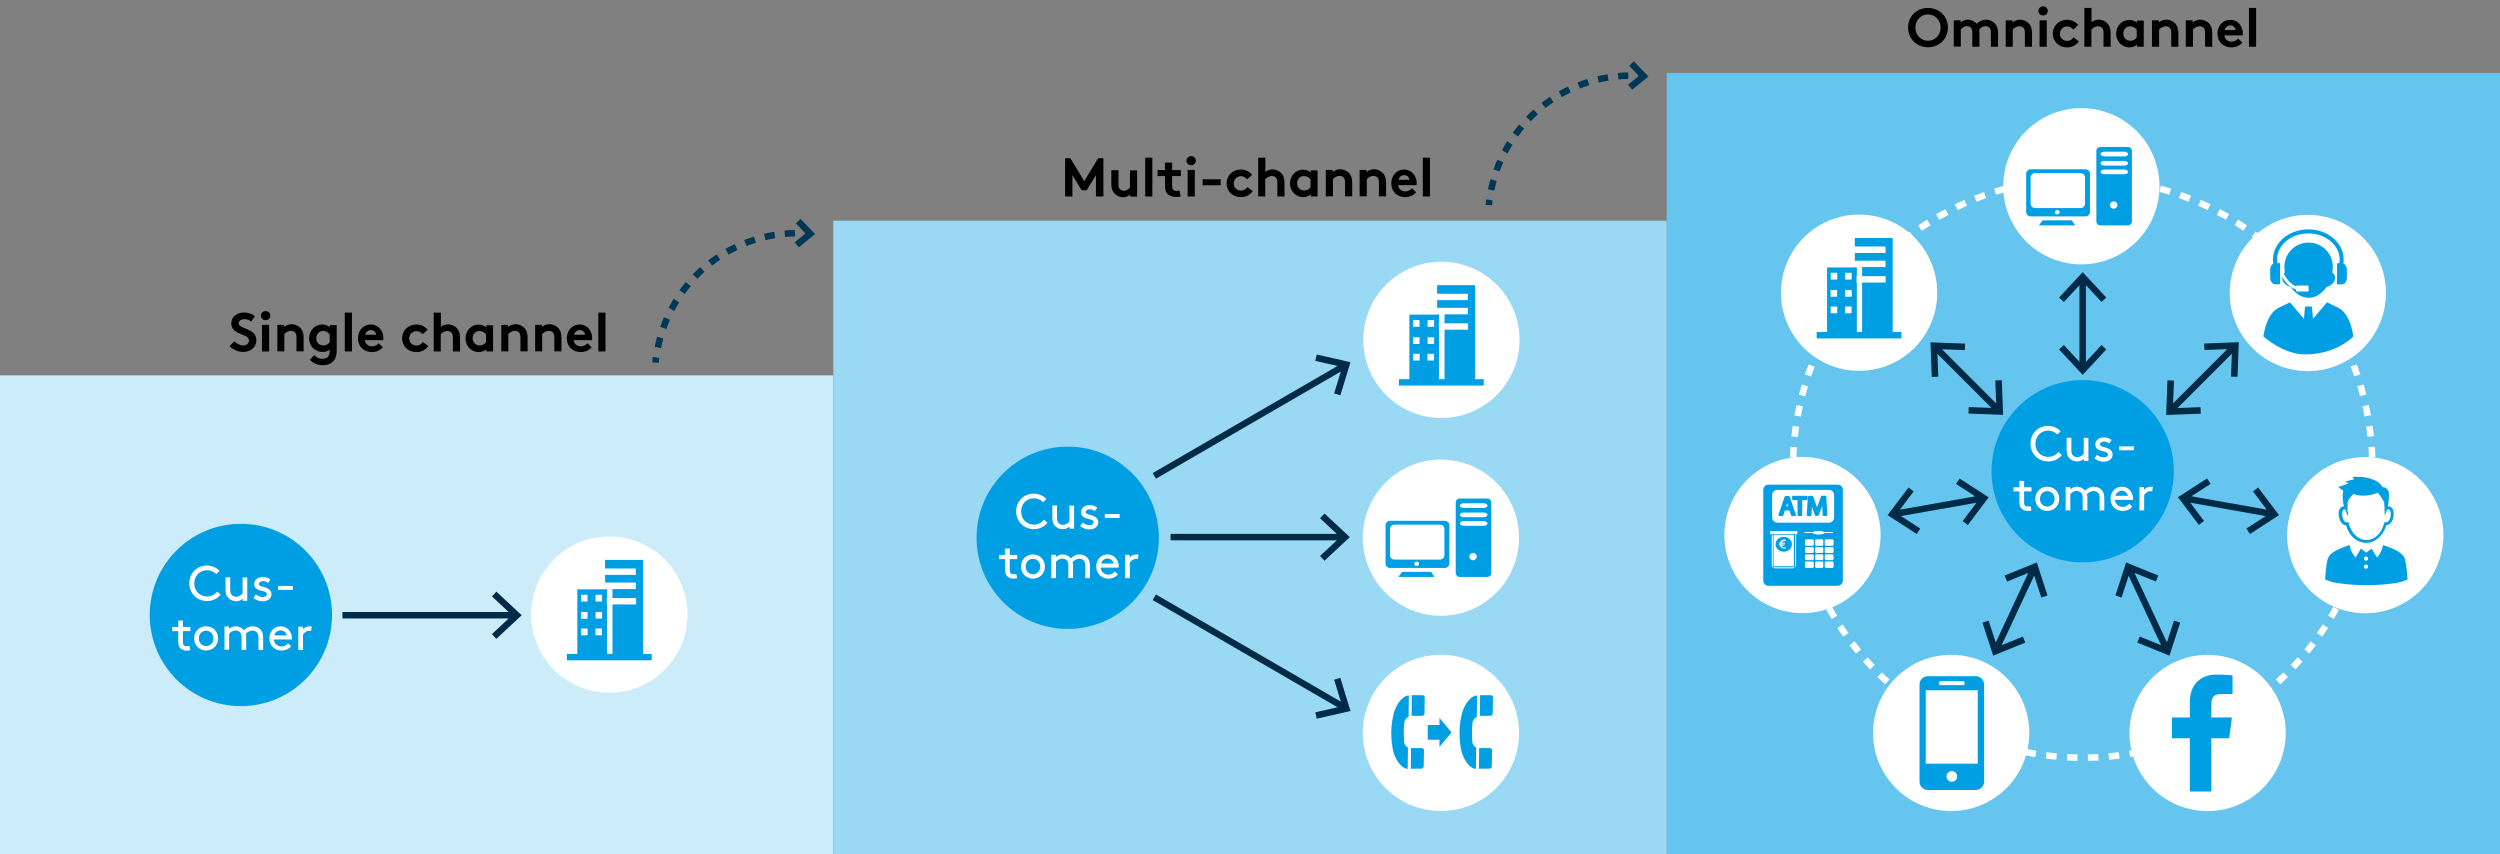 <?xml version="1.0" encoding="utf-8"?>
<!-- Generator: Adobe Illustrator 23.1.0, SVG Export Plug-In . SVG Version: 6.00 Build 0)  -->
<svg version="1.1" xmlns="http://www.w3.org/2000/svg" xmlns:xlink="http://www.w3.org/1999/xlink" x="0px" y="0px"
	 viewBox="0 0 1920 656" style="enable-background:new 0 0 1920 656;" xml:space="preserve">
<rect x="0" y="0" width="1920" height="656" fill="#808080" stroke="none"/>
<style type="text/css">
	.st0{display:none;}
	.st1{display:inline;fill:#E5F5FC;}
	.st2{fill:none;stroke:#009FE3;stroke-width:5;}
	.st3{fill:#FFFFFF;}
	.st4{fill:#009FE3;}
	.st5{fill:#009FE3;stroke:#FFFFFF;stroke-width:3;stroke-linecap:round;stroke-linejoin:round;stroke-miterlimit:10;}
	.st6{fill:#009FE3;stroke:#FFFFFF;stroke-width:3.937;stroke-linecap:round;stroke-linejoin:round;stroke-miterlimit:10;}
	.st7{fill:none;stroke:#FFFFFF;stroke-width:4.012;stroke-linecap:round;stroke-linejoin:round;stroke-miterlimit:10;}
	.st8{fill:#66C5EE;}
	.st9{fill:none;stroke:#FFFFFF;stroke-width:5;stroke-dasharray:8.035,8.035;}
	.st10{fill:#CCECF9;}
	.st11{fill:#99D9F4;}
	.st12{fill:none;stroke:#002B47;stroke-width:5;}
	.st13{fill:none;}
	.st14{fill:none;stroke:#239AD6;stroke-width:1.516;stroke-miterlimit:10;}
	.st15{fill:none;stroke:#FFFFFF;stroke-width:2.33;stroke-miterlimit:10;}
	.st16{fill:none;stroke:#009FE3;stroke-width:3.107;stroke-miterlimit:10;}
	.st17{fill:none;stroke:#239AD6;stroke-width:1.004;stroke-miterlimit:10;}
	.st18{fill:#FFFFFF;stroke:#FFFFFF;stroke-width:0.75;stroke-miterlimit:10;}
	.st19{fill:none;stroke:#002B47;stroke-width:5;stroke-dasharray:8,8;}
	.st20{fill:#FFFFFF;stroke:#FFFFFF;stroke-width:5;}
	.st21{fill:none;stroke:#CCECF9;stroke-width:5;stroke-dasharray:8,8;}
	.st22{fill-rule:evenodd;clip-rule:evenodd;fill:#CCECF9;}
	.st23{fill-rule:evenodd;clip-rule:evenodd;fill:#99D9F4;}
	.st24{opacity:0.769;fill-rule:evenodd;clip-rule:evenodd;fill:#66C5EE;}
	.st25{fill:none;stroke:#003755;stroke-width:5;}
	.st26{fill:none;stroke:#003755;stroke-width:5;stroke-dasharray:7.798,7.798;}
</style>
<g id="Fond_Website" class="st0">
</g>
<g id="Grafik">
	<rect x="1280" y="56" class="st8" width="640" height="600.5"/>
	<g>
		<circle class="st9" cx="1599.5" cy="359.4" r="222.5"/>
	</g>
	<rect y="288.3" class="st10" width="640" height="368"/>
	<rect x="640" y="169.5" class="st11" width="640" height="487"/>
	<circle class="st4" cx="1599.5" cy="361.9" r="70"/>
	<path class="st12" d="M1599.5,282.7v-70 M1583.2,230.2l16.3-17.5l16.3,17.5 M1615.8,266.7l-16.3,17.5l-16.3-17.5"/>
	<path class="st12" d="M1664,498.8l-29.6-63.4 M1627,458.1l7.4-22.8l22.2,9 M1672,477.4l-7.4,22.8l-22.2-9"/>
	<path class="st12" d="M1562.6,435.4l-29.6,63.4 M1540.5,444.3l22.2-9l7.4,22.8 M1554.5,491.2l-22.2,9l-7.4-22.8"/>
	<path class="st12" d="M1745.2,394.7l-68.9-12.2 M1690.7,401.6l-14.4-19.1l20.1-13 M1732.3,375.9l14.4,19.1l-20.1,13"/>
	<path class="st12" d="M1453.3,395l68.9-12.2 M1473.4,408l-20.1-13l14.4-19.1 M1503.6,369.6l20.1,13l-14.4,19.1"/>
	<path class="st12" d="M1534.7,315l-49.5-49.5 M1486.1,289.4l-0.9-23.9l23.9,0.9 M1534.9,292.1l0.9,23.9l-23.9-0.9"/>
	<path class="st12" d="M1666.2,316l49.5-49.5 M1690.1,315.2l-23.9,0.9l0.9-23.9 M1692.9,266.3l23.9-0.9l-0.9,23.9"/>
	<g>
		<circle class="st3" cx="468" cy="472" r="60"/>
		<g>
			<g>
				<rect x="435.4" y="502.2" class="st4" width="65.1" height="4.9"/>
			</g>
			<g>
				<rect x="464.7" y="464.2" class="st4" width="1.4" height="39.2"/>
				<rect x="464.7" y="452.6" class="st4" width="1.4" height="6.7"/>
				<polygon class="st4" points="464.7,430 464.7,436.6 488.3,436.6 488.3,441.5 464.7,441.5 464.7,447.4 488.3,447.4 488.3,452.4 
					470.4,452.4 470.4,459.3 488.5,459.3 488.5,464.2 470.4,464.2 470.4,505.2 493.9,505.2 493.9,430 				"/>
			</g>
			<path class="st4" d="M443.4,452.6v50.8h22.6v-50.8H443.4z M446.2,456.8h5v5.2h-5V456.8z M446.2,470h5v5.2h-5V470z M451.3,487.9
				h-5v-5.2h5V487.9z M462.3,487.9h-5v-5.2h5V487.9z M462.4,475.1h-5V470h5V475.1z M462.4,462h-5v-5.2h5V462z"/>
		</g>
	</g>
	<path class="st12" d="M263,472.5h134 M379.5,456.2l17.5,16.3l-17.5,16.3"/>
	<circle class="st4" cx="185" cy="472.3" r="70"/>
	<g>
		<rect x="116" y="434.3" class="st13" width="140" height="74.5"/>
		<path class="st3" d="M158.9,434.3c3.8,0,7.4,1.6,9.7,4.1l-2.5,2.5c-1.6-1.7-4.3-3-7.2-3c-5.4,0-9.7,4.3-9.7,10.1
			c0,6,4.3,10.1,10,10.1c3.6,0,6.2-2,7.6-3.8l2.7,2.4c-2.3,2.9-6.2,4.9-10.3,4.9c-7.9,0-13.8-5.8-13.8-13.7
			C145.4,440.3,151.2,434.3,158.9,434.3z"/>
		<path class="st3" d="M174.8,458.6c-1.1-1.4-1.6-3.1-1.6-6.1v-9.1h3.6v9.7c0,1.8,0.4,2.8,1,3.6c0.8,0.9,2.1,1.6,3.5,1.6
			c2.2,0,4-1.3,5-2.5v-12.3h3.6v17.9h-3.5v-1.6c-0.8,0.8-2.8,2-5.2,2C178.6,461.6,176.3,460.5,174.8,458.6z"/>
		<path class="st3" d="M196.5,456.5c1.7,1.3,3.5,2,5.3,2c1.6,0,3.1-0.8,3.1-2.2c0-2.1-3-2.2-5.6-3c-2.2-0.7-4.1-2.1-4.1-4.6
			c0-3.8,3.4-5.6,6.6-5.6c2.6,0,4.5,0.8,5.9,2l-1.9,2.6c-1.1-0.8-2.4-1.4-3.8-1.4c-1.7,0-3.2,0.8-3.2,2.2c0,1.2,1.4,1.6,3.2,2.1
			c2.8,0.7,6.5,2,6.5,5.7c0,3.4-3.2,5.5-6.6,5.5c-2.8,0-5.2-0.9-7.2-2.5L196.5,456.5z"/>
		<path class="st3" d="M224.9,450v3h-11.4v-3H224.9z"/>
		<path class="st3" d="M146.2,499.3c-0.7,0.2-1.8,0.4-2.8,0.4c-2.2,0-3.9-0.8-5.1-2.1c-1.1-1.2-1.4-2.8-1.4-4.7v-8.2h-4.6v-3.2h4.6
			v-4.9h3.6v4.9h5.7v3.2h-5.7v8.4c0,0.9,0.1,1.7,0.5,2.3c0.5,0.6,1.5,0.9,2.5,0.9c0.5,0,1.4-0.1,2-0.2L146.2,499.3z"/>
		<path class="st3" d="M158.3,481c5.3,0,9.2,4,9.2,9.3s-4,9.3-9.2,9.3s-9.2-4-9.2-9.3S153,481,158.3,481z M158.3,496.2
			c3.3,0,5.6-2.6,5.6-5.9s-2.3-5.9-5.6-5.9s-5.6,2.6-5.6,5.9S155,496.2,158.3,496.2z"/>
		<path class="st3" d="M175.9,481.4v1.7c0.7-0.8,2.8-2.1,5.2-2.1c2.6,0,4.8,1.2,6.3,3c1.6-1.6,3.6-3,6.8-3c2.5,0,4.9,1.1,6.3,3
			c1.1,1.4,1.6,3.1,1.6,6.1v9.1h-3.6v-9.7c0-1.8-0.4-2.8-1-3.6c-0.8-0.9-2-1.6-3.3-1.6c-2.6,0-4.3,1.3-5.4,2.5
			c0.2,0.9,0.3,1.9,0.3,3.2v9.1h-3.6v-9.7c0-1.8-0.4-2.8-1-3.6c-0.8-0.9-2.1-1.6-3.5-1.6c-2.2,0-4,1.3-5,2.5v12.3h-3.6v-17.9H175.9z
			"/>
		<path class="st3" d="M210.3,491.1c0.2,3,2.7,5.4,5.8,5.4c2.7,0,4.1-1.3,5.1-2.4l2.4,2.2c-1.3,1.7-3.9,3.3-7.5,3.3
			c-5.2,0-9.2-4-9.2-9.3s3.6-9.3,8.7-9.3c5,0,8.6,4,8.6,9.3c0,0.2,0,0.4,0,0.8H210.3z M210.6,488h9.7c-0.5-2.3-2.6-3.9-4.7-3.9
			C213.3,484.2,211.2,485.7,210.6,488z"/>
		<path class="st3" d="M238.9,484.6c-0.4-0.1-0.8-0.2-1.4-0.2c-1.9,0-3.8,1.3-4.8,3v11.8h-3.6v-17.9h3.5v2.1
			c0.9-1.2,2.7-2.4,5.4-2.4c0.4,0,1,0,1.4,0.1L238.9,484.6z"/>
	</g>
	<g>
		<circle class="st3" cx="1107" cy="261" r="60"/>
		<g>
			<g>
				<rect x="1074.4" y="291.2" class="st4" width="65.1" height="4.9"/>
			</g>
			<g>
				<rect x="1103.7" y="253.2" class="st4" width="1.4" height="39.2"/>
				<rect x="1103.7" y="241.6" class="st4" width="1.4" height="6.7"/>
				<polygon class="st4" points="1103.7,219 1103.7,225.6 1127.3,225.6 1127.3,230.5 1103.7,230.5 1103.7,236.4 1127.3,236.4 
					1127.3,241.4 1109.4,241.4 1109.4,248.3 1127.5,248.3 1127.5,253.2 1109.4,253.2 1109.4,294.2 1132.9,294.2 1132.9,219 				"/>
			</g>
			<path class="st4" d="M1082.4,241.6v50.8h22.6v-50.8H1082.4z M1085.2,245.8h5v5.2h-5V245.8z M1085.2,259h5v5.2h-5V259z
				 M1090.3,276.9h-5v-5.2h5V276.9z M1101.3,276.9h-5v-5.2h5V276.9z M1101.4,264.1h-5V259h5V264.1z M1101.4,251h-5v-5.2h5V251z"/>
		</g>
	</g>
	<g>
		<circle class="st3" cx="1427.8" cy="224.8" r="60"/>
		<g>
			<g>
				<rect x="1395.2" y="255" class="st4" width="65.1" height="4.9"/>
			</g>
			<g>
				<rect x="1424.5" y="217" class="st4" width="1.4" height="39.2"/>
				<rect x="1424.5" y="205.4" class="st4" width="1.4" height="6.7"/>
				<polygon class="st4" points="1424.5,182.8 1424.5,189.3 1448.1,189.3 1448.1,194.3 1424.5,194.3 1424.5,200.2 1448.1,200.2 
					1448.1,205.1 1430.1,205.1 1430.1,212.1 1448.2,212.1 1448.2,217 1430.1,217 1430.1,258 1453.6,258 1453.6,182.8 				"/>
			</g>
			<path class="st4" d="M1403.2,205.4v50.8h22.6v-50.8H1403.2z M1406,209.5h5v5.2h-5V209.5z M1405.9,222.7h5v5.2h-5V222.7z
				 M1411,240.6h-5v-5.2h5V240.6z M1422,240.6h-5v-5.2h5V240.6z M1422.1,227.9h-5v-5.2h5V227.9z M1422.1,214.7h-5v-5.2h5V214.7z"/>
		</g>
	</g>
	<g>
		<ellipse transform="matrix(0.226 -0.974 0.974 0.226 308.076 1513.862)" class="st3" cx="1107" cy="563" rx="60" ry="60"/>
		<g>
			<path class="st4" d="M1084.1,549.8l0.2-15.9c2.1,0,6.2,0,8.2,0c1,0,1.7,0.8,1.7,1.7l-0.2,12.4c0,1-0.8,1.7-1.8,1.7L1084.1,549.8z
				"/>
			<path class="st4" d="M1083.5,590.4l0.2-15.9c2.1,0,6.2,0,8.2,0c0.9,0,1.7,0.8,1.7,1.7l-0.2,12.4c0,1-0.8,1.7-1.8,1.7
				L1083.5,590.4z"/>
			<path class="st4" d="M1078.3,569.6c-0.1-2.4-0.2-4.9-0.2-7.3c0-2.4,0.1-4.9,0.4-7.3c0.2-2,1.6-3.7,3.3-4.5l0.2-16.4
				c-3.9,0-8.5,5-10.8,11.3c-1,2.7-1.5,5.6-2,8.3c-0.4,2.8-0.6,5.6-0.7,8.4c0,2.8,0.1,5.6,0.4,8.4c0.3,2.8,0.8,5.6,1.7,8.4
				c2.1,6.4,6.6,11.5,10.5,11.6l0.2-16.4C1079.7,573.3,1078.4,571.6,1078.3,569.6L1078.3,569.6z"/>
		</g>
		<g>
			<path class="st4" d="M1136.5,549.8l0.2-15.9c2.1,0,6.2,0,8.2,0c0.9,0,1.7,0.8,1.7,1.7l-0.2,12.4c0,1-0.8,1.7-1.8,1.7
				L1136.5,549.8z"/>
			<path class="st4" d="M1135.8,590.4l0.2-15.9c2.1,0,6.2,0,8.2,0c0.9,0,1.7,0.8,1.7,1.7l-0.2,12.4c0,1-0.8,1.7-1.8,1.7
				L1135.8,590.4z"/>
			<path class="st4" d="M1130.7,569.6c-0.1-2.4-0.2-4.9-0.2-7.3c0-2.4,0.1-4.9,0.4-7.3c0.2-2,1.6-3.7,3.3-4.5l0.2-16.4
				c-3.9,0-8.5,5-10.8,11.3c-1,2.7-1.5,5.6-2,8.3c-0.4,2.8-0.6,5.6-0.7,8.4c0,2.8,0.1,5.6,0.4,8.4c0.3,2.8,0.8,5.6,1.7,8.4
				c2.1,6.4,6.6,11.5,10.5,11.6l0.2-16.4C1132.1,573.3,1130.8,571.6,1130.7,569.6L1130.7,569.6z"/>
		</g>
		<g>
			<rect x="1096.5" y="556.8" class="st4" width="12.3" height="11.3"/>
			<polygon class="st4" points="1114.8,562.5 1105.5,551.4 1105.5,573.6 			"/>
		</g>
	</g>
	<g>
		<ellipse transform="matrix(0.226 -0.974 0.974 0.226 454.184 1397.809)" class="st3" cx="1107" cy="413" rx="60" ry="60"/>
		<g>
			<g>
				<path class="st4" d="M1145.3,440.1c0,1.7-1.4,3-3,3H1121c-1.7,0-3-1.4-3-3v-54.2c0-1.7,1.4-3,3-3h21.3c1.7,0,3,1.4,3,3V440.1z
					 M1142.4,388.3c0-1-1.4-1.8-3-1.8h-15.2c-1.7,0-3,0.8-3,1.8c0,1,1.4,1.8,3,1.8h15.2C1141.1,390.1,1142.4,389.3,1142.4,388.3z
					 M1142.4,395.4c0-1-1.4-1.8-3-1.8h-15.2c-1.7,0-3,0.8-3,1.8c0,1,1.4,1.8,3,1.8h15.2C1141.1,397.2,1142.4,396.3,1142.4,395.4z
					 M1142.4,402c0-1-1.4-1.8-3-1.8h-15.2c-1.7,0-3,0.8-3,1.8c0,1,1.4,1.8,3,1.8h15.2C1141.1,403.8,1142.4,403,1142.4,402z
					 M1131.3,424.7c-1.6,0-2.9,1.3-2.9,2.8s1.3,2.8,2.9,2.8c1.6,0,2.9-1.3,2.9-2.8S1132.9,424.7,1131.3,424.7z"/>
			</g>
			<g>
				<polygon class="st4" points="1101.7,443.1 1073.9,443.1 1076.8,439.2 1099.1,439.2 				"/>
				<path class="st4" d="M1109.5,400h-41.8c-2,0-3.6,1.5-3.6,3.4v29.4c0,1.9,1.6,3.4,3.6,3.4h41.8c2,0,3.6-1.5,3.6-3.4v-29.4
					C1113.1,401.5,1111.5,400,1109.5,400z M1088,434.7c-1,0-1.8-0.7-1.8-1.7c0-0.9,0.8-1.7,1.8-1.7c1,0,1.8,0.7,1.8,1.7
					C1089.8,433.9,1089,434.7,1088,434.7z M1109.3,426.4c0,1.9-1.6,3.4-3.6,3.4h-34.6c-2,0-3.6-1.5-3.6-3.4v-20.1
					c0-1.9,1.6-3.4,3.6-3.4h34.6c2,0,3.6,1.5,3.6,3.4V426.4z"/>
			</g>
		</g>
	</g>
	<path class="st12" d="M899,412.5h134 M1015.5,396.2l17.5,16.3l-17.5,16.3"/>
	<path class="st12" d="M886.5,365.5L1034,280 M1010.7,274.7l23.3,5.3l-7,22.9"/>
	<path class="st12" d="M1034,544.2l-147.5-85.5 M1027,521.3l7,22.9l-23.3,5.3"/>
	<circle class="st4" cx="820" cy="413" r="70"/>
	<g>
		<rect x="751" y="379.1" class="st13" width="140" height="66.9"/>
		<path class="st3" d="M793.9,379.1c3.8,0,7.4,1.6,9.7,4.1l-2.5,2.5c-1.6-1.7-4.3-3-7.2-3c-5.4,0-9.7,4.3-9.7,10.1
			c0,6,4.3,10.1,10,10.1c3.6,0,6.2-2,7.6-3.8l2.7,2.4c-2.3,2.9-6.2,4.9-10.3,4.9c-7.9,0-13.8-5.8-13.8-13.7
			C780.4,385.1,786.2,379.1,793.9,379.1z"/>
		<path class="st3" d="M809.8,403.4c-1.1-1.4-1.6-3.1-1.6-6.1v-9.1h3.6v9.7c0,1.8,0.4,2.8,1,3.6c0.8,0.9,2.1,1.6,3.5,1.6
			c2.2,0,4-1.3,5-2.5v-12.3h3.6V406h-3.5v-1.6c-0.8,0.8-2.8,2-5.2,2C813.6,406.4,811.3,405.3,809.8,403.4z"/>
		<path class="st3" d="M831.5,401.3c1.7,1.3,3.5,2,5.3,2c1.6,0,3.1-0.8,3.1-2.2c0-2.1-3-2.2-5.6-3c-2.2-0.7-4.1-2.1-4.1-4.6
			c0-3.8,3.4-5.6,6.6-5.6c2.6,0,4.5,0.8,5.9,2l-1.9,2.6c-1.1-0.8-2.4-1.4-3.8-1.4c-1.7,0-3.2,0.8-3.2,2.2c0,1.2,1.4,1.6,3.2,2.1
			c2.8,0.7,6.5,2,6.5,5.7c0,3.4-3.2,5.5-6.7,5.5c-2.8,0-5.2-0.9-7.2-2.5L831.5,401.3z"/>
		<path class="st3" d="M859.9,394.8v3h-11.4v-3H859.9z"/>
		<path class="st3" d="M781.2,444c-0.7,0.2-1.8,0.4-2.8,0.4c-2.2,0-3.9-0.8-5.1-2.1c-1.1-1.2-1.4-2.8-1.4-4.7v-8.2h-4.6v-3.2h4.6
			v-4.9h3.6v4.9h5.7v3.2h-5.7v8.4c0,0.9,0.1,1.7,0.5,2.3c0.5,0.6,1.5,0.9,2.5,0.9c0.5,0,1.4-0.1,2-0.2L781.2,444z"/>
		<path class="st3" d="M793.3,425.8c5.3,0,9.2,4,9.2,9.3s-4,9.3-9.2,9.3s-9.2-4-9.2-9.3S788,425.8,793.3,425.8z M793.3,441
			c3.3,0,5.6-2.6,5.6-5.9s-2.3-5.9-5.6-5.9c-3.3,0-5.6,2.6-5.6,5.9S790,441,793.3,441z"/>
		<path class="st3" d="M810.9,426.2v1.7c0.7-0.8,2.8-2.1,5.2-2.1c2.6,0,4.8,1.2,6.3,3c1.6-1.6,3.6-3,6.8-3c2.5,0,4.9,1.1,6.3,3
			c1.1,1.4,1.6,3.1,1.6,6.1v9.1h-3.6v-9.7c0-1.8-0.4-2.8-1-3.6c-0.8-0.9-2-1.6-3.3-1.6c-2.6,0-4.3,1.3-5.4,2.5
			c0.2,0.9,0.3,1.9,0.3,3.2v9.1h-3.6v-9.7c0-1.8-0.4-2.8-1-3.6c-0.8-0.9-2.1-1.6-3.5-1.6c-2.2,0-4,1.3-5,2.5V444h-3.6v-17.9H810.9z"
			/>
		<path class="st3" d="M845.3,435.9c0.2,3,2.7,5.4,5.8,5.4c2.7,0,4.1-1.3,5.1-2.4l2.4,2.2c-1.3,1.7-3.9,3.3-7.5,3.3
			c-5.2,0-9.2-4-9.2-9.3s3.6-9.3,8.7-9.3c5,0,8.6,4,8.6,9.3c0,0.2,0,0.4,0,0.8H845.3z M845.6,432.8h9.7c-0.5-2.3-2.6-3.9-4.7-3.9
			C848.3,429,846.2,430.5,845.6,432.8z"/>
		<path class="st3" d="M873.9,429.4c-0.4-0.1-0.8-0.2-1.4-0.2c-1.9,0-3.8,1.3-4.8,3V444h-3.6v-17.9h3.5v2.1c0.9-1.2,2.7-2.4,5.4-2.4
			c0.4,0,1,0,1.4,0.1L873.9,429.4z"/>
	</g>
	<g>
		<rect x="1530" y="327.1" class="st13" width="140" height="66.9"/>
		<path class="st3" d="M1572.9,327.1c3.8,0,7.4,1.6,9.7,4.1l-2.5,2.5c-1.6-1.7-4.3-3-7.2-3c-5.4,0-9.7,4.3-9.7,10.1
			c0,6,4.3,10.1,10,10.1c3.6,0,6.2-2,7.6-3.8l2.7,2.4c-2.3,2.9-6.2,4.9-10.3,4.9c-7.9,0-13.8-5.8-13.8-13.7
			C1559.4,333.1,1565.2,327.1,1572.9,327.1z"/>
		<path class="st3" d="M1588.8,351.4c-1.1-1.4-1.6-3.1-1.6-6.1v-9.1h3.6v9.7c0,1.8,0.4,2.8,1,3.6c0.8,0.9,2.1,1.6,3.5,1.6
			c2.2,0,4-1.3,5-2.5v-12.3h3.6V354h-3.5v-1.6c-0.8,0.8-2.8,2-5.2,2C1592.6,354.4,1590.3,353.3,1588.8,351.4z"/>
		<path class="st3" d="M1610.5,349.3c1.7,1.3,3.5,2,5.3,2c1.6,0,3.1-0.8,3.1-2.2c0-2.1-3-2.2-5.6-3c-2.2-0.7-4.1-2.1-4.1-4.6
			c0-3.8,3.4-5.6,6.6-5.6c2.6,0,4.5,0.8,5.9,2l-1.9,2.6c-1.1-0.8-2.4-1.4-3.8-1.4c-1.7,0-3.2,0.8-3.2,2.2c0,1.2,1.4,1.6,3.2,2.1
			c2.8,0.7,6.5,2,6.5,5.7c0,3.4-3.2,5.5-6.7,5.5c-2.8,0-5.2-0.9-7.2-2.5L1610.5,349.3z"/>
		<path class="st3" d="M1638.9,342.8v3h-11.4v-3H1638.9z"/>
		<path class="st3" d="M1560.2,392c-0.7,0.2-1.8,0.4-2.8,0.4c-2.2,0-3.9-0.8-5.1-2.1c-1.1-1.2-1.4-2.8-1.4-4.7v-8.2h-4.6v-3.2h4.6
			v-4.9h3.6v4.9h5.7v3.2h-5.7v8.4c0,0.9,0.1,1.7,0.5,2.3c0.5,0.6,1.5,0.9,2.5,0.9c0.5,0,1.4-0.1,2-0.2L1560.2,392z"/>
		<path class="st3" d="M1572.3,373.8c5.3,0,9.2,4,9.2,9.3s-4,9.3-9.2,9.3s-9.2-4-9.2-9.3S1567,373.8,1572.3,373.8z M1572.3,389
			c3.3,0,5.6-2.6,5.6-5.9s-2.3-5.9-5.6-5.9c-3.3,0-5.6,2.6-5.6,5.9S1569,389,1572.3,389z"/>
		<path class="st3" d="M1589.9,374.2v1.7c0.7-0.8,2.8-2.1,5.2-2.1c2.6,0,4.8,1.2,6.3,3c1.6-1.6,3.6-3,6.8-3c2.5,0,4.9,1.1,6.3,3
			c1.1,1.4,1.6,3.1,1.6,6.1v9.1h-3.6v-9.7c0-1.8-0.4-2.8-1-3.6c-0.8-0.9-2-1.6-3.3-1.6c-2.6,0-4.3,1.3-5.4,2.5
			c0.2,0.9,0.3,1.9,0.3,3.2v9.1h-3.6v-9.7c0-1.8-0.4-2.8-1-3.6c-0.8-0.9-2.1-1.6-3.5-1.6c-2.2,0-4,1.3-5,2.5V392h-3.6v-17.9H1589.9z
			"/>
		<path class="st3" d="M1624.3,383.9c0.2,3,2.7,5.4,5.8,5.4c2.7,0,4.1-1.3,5.1-2.4l2.4,2.2c-1.3,1.7-3.9,3.3-7.5,3.3
			c-5.2,0-9.2-4-9.2-9.3s3.6-9.3,8.7-9.3c5,0,8.6,4,8.6,9.3c0,0.2,0,0.4,0,0.8H1624.3z M1624.6,380.8h9.7c-0.5-2.3-2.6-3.9-4.7-3.9
			C1627.3,377,1625.2,378.5,1624.6,380.8z"/>
		<path class="st3" d="M1652.9,377.4c-0.4-0.1-0.8-0.2-1.4-0.2c-1.9,0-3.8,1.3-4.8,3V392h-3.6v-17.9h3.5v2.1
			c0.9-1.2,2.7-2.4,5.4-2.4c0.4,0,1,0,1.4,0.1L1652.9,377.4z"/>
	</g>
	<g>
		<ellipse transform="matrix(0.226 -0.974 0.974 0.226 1097.831 1668.149)" class="st3" cx="1599" cy="143" rx="60" ry="60"/>
		<g>
			<g>
				<path class="st4" d="M1637.3,170.1c0,1.7-1.4,3-3,3H1613c-1.7,0-3-1.4-3-3v-54.2c0-1.7,1.4-3,3-3h21.3c1.7,0,3,1.4,3,3V170.1z
					 M1634.4,118.3c0-1-1.4-1.8-3-1.8h-15.2c-1.7,0-3,0.8-3,1.8c0,1,1.4,1.8,3,1.8h15.2C1633.1,120.1,1634.4,119.3,1634.4,118.3z
					 M1634.4,125.4c0-1-1.4-1.8-3-1.8h-15.2c-1.7,0-3,0.8-3,1.8c0,1,1.4,1.8,3,1.8h15.2C1633.1,127.2,1634.4,126.3,1634.4,125.4z
					 M1634.4,132c0-1-1.4-1.8-3-1.8h-15.2c-1.7,0-3,0.8-3,1.8c0,1,1.4,1.8,3,1.8h15.2C1633.1,133.8,1634.4,133,1634.4,132z
					 M1623.3,154.7c-1.6,0-2.9,1.3-2.9,2.8c0,1.5,1.3,2.8,2.9,2.8c1.6,0,2.9-1.3,2.9-2.8C1626.2,155.9,1624.9,154.7,1623.3,154.7z"
					/>
			</g>
			<g>
				<polygon class="st4" points="1593.7,173.1 1565.9,173.1 1568.8,169.2 1591.1,169.2 				"/>
				<path class="st4" d="M1601.5,130h-41.8c-2,0-3.6,1.5-3.6,3.4v29.4c0,1.9,1.6,3.4,3.6,3.4h41.8c2,0,3.6-1.5,3.6-3.4v-29.4
					C1605.1,131.5,1603.5,130,1601.5,130z M1580,164.7c-1,0-1.8-0.7-1.8-1.7c0-0.9,0.8-1.7,1.8-1.7c1,0,1.8,0.7,1.8,1.7
					C1581.8,163.9,1581,164.7,1580,164.7z M1601.3,156.4c0,1.9-1.6,3.4-3.6,3.4h-34.6c-2,0-3.6-1.5-3.6-3.4v-20.1
					c0-1.9,1.6-3.4,3.6-3.4h34.6c2,0,3.6,1.5,3.6,3.4V156.4z"/>
			</g>
		</g>
	</g>
	<g>
		
			<ellipse transform="matrix(0.226 -0.974 0.974 0.226 1005.555 2087.975)" class="st3" cx="1817.1" cy="411" rx="60" ry="60"/>
		<g>
			<path class="st4" d="M1817.1,430.6c-0.9,0-1.6-0.7-1.6-1.6s0.7-1.6,1.6-1.6c0.9,0,1.6,0.7,1.6,1.6S1818,430.6,1817.1,430.6
				 M1817.1,436.8c-0.9,0-1.6-0.7-1.6-1.6s0.7-1.6,1.6-1.6c0.9,0,1.6,0.7,1.6,1.6S1818,436.8,1817.1,436.8 M1849,445.1
				c0,0-0.8-13.5-2.4-16.8c-1.5-2.9-4.8-5.3-10.9-7.7l0,0c-1.1-0.4-2.3-0.8-3.5-1.3c-0.7-0.2-1.4-0.5-2.1-0.7
				c-0.1,0.9-0.3,1.8-0.5,2.6c-0.6,1.8-1.5,3.5-2.4,4.8c-0.6,0.9-1.2,1.6-1.7,2.2c-0.6-0.9-4.1-6.9-4.1-6.9l-4.1,3.1l-4.1-3.1
				c0,0-3.5,6-4.1,6.9c-0.5-0.6-1.2-1.4-1.8-2.4c-0.9-1.3-1.7-2.9-2.2-4.6c-0.3-0.8-0.4-1.7-0.5-2.6c-0.7,0.2-1.4,0.5-2.1,0.7
				c-1.2,0.4-2.4,0.8-3.5,1.3l0,0c-6.1,2.4-9.4,4.7-10.9,7.7c-1.7,3.3-2.4,16.8-2.4,16.8c1.2,0.5,2.5,1,4.1,1.4l0,0.1
				c6.7,1.8,16.4,2.7,26.2,2.8c0.1,0,0.2,0,0.3,0c0.4,0,0.8,0,1.2,0c0.4,0,0.8,0,1.2,0c0.1,0,0.2,0,0.3,0c9.9-0.1,19.6-1,26.2-2.8
				l0-0.1C1846.4,446,1847.8,445.6,1849,445.1"/>
			<path class="st4" d="M1802.9,392.6c0-2.1,0-4.8,0.1-6.6c0.1-2.1,3-5.1,4.4-6.6c2.6,0.8,8.8,2.8,18.6-0.9c1.4,0.8,5,6.6,5.1,7.5
				c0.1,1.9,0.2,4.5,0.3,6.6l0,1c0,1.5,0.1,2.5,0.1,2.5c0,0,0.8-1.8,1.8-4.8l0,0.1c0,0,1-0.4,1.7,0c0.6,0.3,0.9,1.2,1,1.9
				c0.5,3.1-0.7,6.3-2.1,7.4c-0.7,0.6-2.1,0.6-2.6,0.1l-0.2,0.9c-2.1,8-7.3,13-13.7,13c-6.3,0-11.5-4.9-13.6-12.8l-0.2-1
				c-0.5,0.2-1.7,0.6-2.6-0.2c-1.4-1.1-2.6-4.3-2.1-7.4c0.1-0.7,0.4-1.6,1-1.9c0.4-0.2,0.9-0.2,1.3-0.1c0.9,2.9,1.9,4.9,2.1,4.9
				c0,0,0-1.1,0-2.5 M1799.7,376.9c-1,3.8-0.5,8.2,0.4,11.9c-0.5,0-1,0.2-1.7,0.5c-1.2,0.6-1.9,1.9-2.2,3.6c-0.6,3.6,0.8,7.8,3,9.6
				c0.7,0.6,1.6,0.9,2.4,0.9c0,0,0.1,0,0.1,0c2.5,8.3,8.4,13.5,15.5,13.5c7,0,12.9-5.2,15.5-13.5c0,0,0.1,0,0.1,0
				c0.8,0,1.6-0.3,2.4-0.9c2.3-1.8,3.6-6,3-9.6c-0.3-1.8-1-3-2.2-3.6c-0.8-0.4-1.5-0.5-2.2-0.4c0.7-3,1.2-6.9,0.7-11.2
				c-2-4.4-4.9-3.5-4.9-3.5c0.1-1-2.9-4.6-6.7-5.7c-0.2-0.1-0.5-0.2-0.8-0.3c-7.2-3-15.6-1.8-15.6-1.8l1.6,1.7
				c-2.1,0.4-4.5,1-7.1,1.9c0,0,1,0.6,2.8,1.1c-7.3,3-8,2.7-8,2.7C1797.3,375.7,1798,375.7,1799.7,376.9"/>
		</g>
	</g>
	<g>
		<ellipse transform="matrix(0.226 -0.974 0.974 0.226 763.776 2087.58)" class="st3" cx="1696" cy="563" rx="60" ry="60"/>
		<path id="f_1_" class="st4" d="M1698.3,607.9v-40.9h13.7l2.1-16h-15.8v-10.2c0-4.6,1.3-7.8,7.9-7.8l8.4,0v-14.3
			c-1.5-0.2-6.5-0.6-12.3-0.6c-12.2,0-20.5,7.4-20.5,21.1V551H1668v16h13.8v40.9H1698.3z"/>
	</g>
	<g>
		<ellipse transform="matrix(0.226 -0.974 0.974 0.226 611.36 1895.691)" class="st3" cx="1499" cy="563" rx="60" ry="60"/>
		<path class="st4" d="M1517.4,519.3h-36.8c-3.5,0-6.4,2.9-6.4,6.4v74.6c0,3.5,2.8,6.4,6.4,6.4h36.8c3.5,0,6.4-2.8,6.4-6.4v-74.6
			C1523.7,522.2,1520.9,519.3,1517.4,519.3z M1489.9,523.2h18.1c0.5,0,0.8,0.7,0.8,1.5c0,0.8-0.4,1.5-0.8,1.5h-18.1
			c-0.5,0-0.8-0.7-0.8-1.5C1489.1,523.9,1489.5,523.2,1489.9,523.2z M1499,600.4c-2.2,0-4.1-1.8-4.1-4.1c0-2.2,1.8-4.1,4.1-4.1
			c2.2,0,4.1,1.8,4.1,4.1C1503.1,598.6,1501.2,600.4,1499,600.4z M1519,586.5H1479v-56.4h39.9V586.5z"/>
	</g>
	<g>
		<ellipse transform="matrix(0.226 -0.974 0.974 0.226 1152.58 1901.076)" class="st3" cx="1773" cy="225" rx="60" ry="60"/>
		<g>
			<g>
				<path class="st4" d="M1795.5,236.2c-2.1-1-5.7-2.7-8.4-4l-10.7,12.7l-0.9-9.5h-5.2l-0.9,9.5l-10.7-12.7c-2.7,1.3-6.3,3-8.4,4
					c-10.1,4.8-12,22.2-12,22.2s15.5,14.1,32.7,13.8c24.2-0.4,36.3-13.8,36.3-13.8S1805.6,241,1795.5,236.2z"/>
				<path class="st4" d="M1791.2,209.2c0.3-1.5,0.4-2.9,0.4-4.3c0-10.3-8.3-18.6-18.6-18.6s-18.6,8.3-18.6,18.6
					c0,1.4,0.1,2.8,0.4,4.3c-1.1,0.8-2.4,2.3-2.1,4.8c0.3,2.8,3,5.5,6.6,6.4c3.3,4.8,8,8.3,13.7,8.3s10.4-3.5,13.7-8.3
					c3.7-0.9,6.3-3.6,6.6-6.4C1793.6,211.5,1792.3,210,1791.2,209.2z"/>
			</g>
			<g>
				<path class="st3" d="M1772.3,223.9h-8.3c-0.4,0-0.7-0.3-0.7-0.7V220c0-0.4,0.3-0.7,0.7-0.7h8.3c0.4,0,0.7,0.3,0.7,0.7v3.1
					C1773.1,223.5,1772.7,223.9,1772.3,223.9z"/>
				<path class="st15" d="M1752.4,209.7c0,0,4.6,10.6,12.7,11.8"/>
			</g>
			<path class="st4" d="M1751.1,202.1c0,0-1.7,0-3.8,0s-3.8,2.3-3.8,5.1v6c0,2.8,1.7,5.1,3.8,5.1s3.8,0,3.8,0V202.1z"/>
			<path class="st4" d="M1794.8,218.4c0,0,1.7,0,3.8,0s3.8-2.3,3.8-5.1v-6c0-2.8-1.7-5.1-3.8-5.1s-3.8,0-3.8,0V218.4z"/>
			<path class="st16" d="M1748.4,205.8c-0.8-2-1.2-4.2-1.2-6.5c0-11.9,11.5-21.6,25.6-21.6s25.6,9.7,25.6,21.6
				c0,2.5-0.5,4.9-1.4,7.2"/>
		</g>
	</g>
	<g>
		
			<ellipse transform="matrix(0.226 -0.974 0.974 0.226 671.023 1666.805)" class="st3" cx="1384.8" cy="411" rx="60" ry="60"/>
		<g>
			<path class="st4" d="M1411.3,372.2h-53.1c-2.2,0-4,1.8-4,4v69.7c0,2.2,1.8,4,4,4h53.1c2.2,0,4-1.8,4-4v-69.7
				C1415.3,374,1413.5,372.2,1411.3,372.2z M1361,380.2c0-2.2,1.8-4,4-4h39.6c2.2,0,4,1.8,4,4v17.2c0,2.2-1.8,4-4,4H1365
				c-2.2,0-4-1.8-4-4V380.2z M1379.2,434c0,1.4-1.1,2.5-2.5,2.5h-13.5c-1.4,0-2.5-1.1-2.5-2.5v-23h0.8v20.5v0.9v3.3h3.1h10.7h3.3
				v-3.2V411h0.8V434z M1362.1,411h15.6v23.9h-15.6C1362.1,433.6,1362.1,411,1362.1,411z M1380.4,410.3h-21v-2.5h21V410.3z
				 M1393,435.2c0,0.5-0.4,1-1,1h-4.8c-0.5,0-1-0.4-1-1v-3c0-0.5,0.5-1,1-1h4.8c0.5,0,1,0.5,1,1V435.2z M1393,429.2c0,0.5-0.4,1-1,1
				h-4.8c-0.5,0-1-0.4-1-1v-2.5c0-0.5,0.5-1,1-1h4.8c0.5,0,1,0.4,1,1V429.2z M1393,423.7c0,0.5-0.4,1-1,1h-4.8c-0.5,0-1-0.4-1-1
				v-2.5c0-0.5,0.5-1,1-1h4.8c0.5,0,1,0.4,1,1V423.7z M1393,418.2c0,0.5-0.4,1-1,1h-4.8c-0.5,0-1-0.4-1-1v-3c0-0.5,0.5-1,1-1h4.8
				c0.5,0,1,0.5,1,1V418.2z M1400.3,435.2c0,0.5-0.4,1-1,1h-4.3c-0.5,0-1-0.4-1-1v-3c0-0.5,0.4-1,1-1h4.3c0.5,0,1,0.5,1,1V435.2z
				 M1400.3,429.2c0,0.5-0.4,1-1,1h-4.3c-0.5,0-1-0.4-1-1v-2.5c0-0.5,0.4-1,1-1h4.3c0.5,0,1,0.4,1,1V429.2z M1400.3,423.7
				c0,0.5-0.4,1-1,1h-4.3c-0.5,0-1-0.4-1-1v-2.5c0-0.5,0.4-1,1-1h4.3c0.5,0,1,0.4,1,1V423.7z M1400.3,418.2c0,0.5-0.4,1-1,1h-4.3
				c-0.5,0-1-0.4-1-1v-3c0-0.5,0.4-1,1-1h4.3c0.5,0,1,0.5,1,1V418.2z M1408.2,435.2c0,0.5-0.4,1-1,1h-4.8c-0.5,0-1-0.4-1-1v-3
				c0-0.5,0.4-1,1-1h4.8c0.5,0,1,0.5,1,1V435.2z M1408.2,429.2c0,0.5-0.4,1-1,1h-4.8c-0.5,0-1-0.4-1-1v-2.5c0-0.5,0.4-1,1-1h4.8
				c0.5,0,1,0.4,1,1V429.2z M1408.2,423.7c0,0.5-0.4,1-1,1h-4.8c-0.5,0-1-0.4-1-1v-2.5c0-0.5,0.4-1,1-1h4.8c0.5,0,1,0.4,1,1V423.7z
				 M1408.2,418.2c0,0.5-0.4,1-1,1h-4.8c-0.5,0-1-0.4-1-1v-3c0-0.5,0.4-1,1-1h4.8c0.5,0,1,0.5,1,1V418.2z"/>
			<path class="st4" d="M1366.9,396.4h1.8c0.4,0,0.8-0.3,0.9-0.6l1.2-3.7h3.5l1.3,3.7c0.1,0.4,0.5,0.6,0.9,0.6h1.9h0
				c0.5,0,0.9-0.4,0.9-0.9c0-0.1,0-0.3-0.1-0.4l-4.7-13.6c-0.1-0.4-0.5-0.6-0.9-0.6h-2.1c-0.4,0-0.7,0.3-0.9,0.6l-4.7,13.7
				c-0.1,0.3,0,0.6,0.1,0.8C1366.3,396.2,1366.6,396.4,1366.9,396.4z M1372.6,386.5l0.8,2.3h-1.6L1372.6,386.5z"/>
			<path class="st4" d="M1377.3,384.1h3.2v11.3c0,0.5,0.4,0.9,0.9,0.9h1.8c0.5,0,0.9-0.4,0.9-0.9v-11.3h3.3c0.5,0,0.9-0.4,0.9-0.9
				v-1.5c0-0.5-0.4-0.9-0.9-0.9h-10.2c-0.5,0-0.9,0.4-0.9,0.9v1.5C1376.3,383.7,1376.8,384.1,1377.3,384.1z"/>
			<path class="st4" d="M1387.9,396.1c0.2,0.2,0.4,0.3,0.7,0.3h1.7c0.5,0,0.9-0.4,0.9-0.9l0.4-5.9c0-0.2,0-0.4,0-0.6
				c0,0,0,0.1,0,0.1l2.2,6.5c0.1,0.4,0.5,0.6,0.9,0.6h1.3c0.4,0,0.7-0.2,0.9-0.6l2.4-6.7c0.1-0.1,0.1-0.3,0.2-0.4c0,0.3,0,0.6,0,0.9
				l0.3,6c0,0.5,0.4,0.9,0.9,0.9h1.8h0c0.5,0,0.9-0.4,0.9-0.9c0-0.1,0-0.1,0-0.2l-0.8-13.6c0-0.5-0.4-0.9-0.9-0.9h-2.3
				c-0.4,0-0.7,0.2-0.9,0.6l-2.4,6.7c-0.2,0.6-0.4,1.2-0.6,1.7c-0.2-0.6-0.4-1.1-0.6-1.7l-2.3-6.6c-0.1-0.4-0.5-0.6-0.9-0.6h-2.3
				c-0.5,0-0.9,0.4-0.9,0.9l-1,13.7C1387.6,395.6,1387.7,395.9,1387.9,396.1z"/>
			<path class="st4" d="M1369.9,423.7c3.5,0,6.3-2.5,6.3-5.7c0-3.1-2.8-5.7-6.3-5.7c-3.5,0-6.3,2.6-6.3,5.7
				C1363.6,421.1,1366.4,423.7,1369.9,423.7z"/>
			<g>
				<g>
					<path class="st3" d="M1371.6,421.3l-0.2-0.8c0,0,0-0.1-0.1-0.1c0,0-0.1,0-0.1,0l0,0l-0.1,0c0,0-0.1,0-0.1,0c0,0-0.1,0-0.1,0
						c0,0-0.1,0-0.2,0c-0.1,0-0.1,0-0.2,0c-0.1,0-0.1,0-0.2,0c-0.4,0-0.8-0.1-1.2-0.4c-0.3-0.2-0.6-0.6-0.8-1h2c0,0,0.1,0,0.1,0
						c0,0,0.1-0.1,0.1-0.1l0.1-0.6c0-0.1,0-0.1,0-0.1c0,0-0.1-0.1-0.1-0.1h-2.4c0-0.2,0-0.4,0-0.5h2.5c0.1,0,0.1,0,0.2-0.1l0.1-0.6
						c0,0,0-0.1,0-0.1c0,0-0.1-0.1-0.1-0.1h-2.4c0.2-0.4,0.4-0.7,0.8-0.9c0.3-0.2,0.7-0.3,1.2-0.3c0,0,0.1,0,0.2,0
						c0.1,0,0.1,0,0.1,0c0,0,0.1,0,0.1,0c0.1,0,0.1,0,0.1,0l0.1,0c0,0,0,0,0.1,0l0,0c0,0,0.1,0,0.1,0c0,0,0.1-0.1,0.1-0.1l0.2-0.8
						c0,0,0-0.1,0-0.1c0,0-0.1-0.1-0.1-0.1c-0.3-0.1-0.6-0.1-1-0.1c-0.8,0-1.5,0.2-2.1,0.7c-0.6,0.4-1,1-1.3,1.7h-0.5
						c0,0-0.1,0-0.1,0c0,0,0,0.1,0,0.1v0.6c0,0,0,0.1,0,0.1c0,0,0.1,0,0.1,0h0.3c0,0.2,0,0.3,0,0.5h-0.3c0,0-0.1,0-0.1,0
						c0,0,0,0.1,0,0.1v0.6c0,0,0,0.1,0,0.1c0,0,0.1,0,0.1,0h0.5c0.2,0.8,0.6,1.4,1.2,1.8c0.6,0.4,1.3,0.7,2.1,0.7c0.1,0,0.1,0,0.2,0
						c0.1,0,0.1,0,0.2,0c0.1,0,0.1,0,0.2,0c0.1,0,0.1,0,0.2,0c0,0,0.1,0,0.1,0c0,0,0.1,0,0.1,0c0,0,0.1,0,0.1,0c0,0,0,0,0.1,0l0,0
						c0,0,0.1,0,0.1-0.1C1371.6,421.4,1371.6,421.4,1371.6,421.3L1371.6,421.3z M1371.6,421.3"/>
				</g>
			</g>
			<line class="st18" x1="1385.7" y1="409" x2="1407.8" y2="409"/>
			<path class="st3" d="M1401.4,409.1c0,0.8-2.1,1.4-4.7,1.4s-4.7-0.6-4.7-1.4c0-0.8,2.1-1.4,4.7-1.4S1401.4,408.4,1401.4,409.1z"/>
		</g>
	</g>
</g>
<g id="Text">
	<g>
		<rect x="1280" y="6.1" class="st13" width="640" height="48.9"/>
		<path d="M1480.7,6.1c9.1,0,15.3,6.8,15.3,15.1s-6.3,15.1-15.3,15.1s-15.3-6.8-15.3-15.1S1471.6,6.1,1480.7,6.1z M1480.7,31.3
			c5.5,0,9.7-4.5,9.7-10.1s-4.1-10.1-9.7-10.1s-9.7,4.5-9.7,10.1S1475.2,31.3,1480.7,31.3z"/>
		<path d="M1500.5,35.9V15.6h5.3v1.6c1.6-1.4,3.5-2.1,5.5-2.1c2.8,0,5.3,1.3,6.8,3.2c1.6-1.7,4.2-3.2,7.2-3.2c2.8,0,5.5,1.3,7.1,3.3
			c1.3,1.6,2.1,3.7,2.1,6.7v10.8h-5.5v-11c0-1.8-0.4-2.8-1-3.5c-0.8-0.9-2-1.3-3.1-1.3c-2.4,0-4.2,1.6-4.9,2.7
			c0.1,0.7,0.2,1.4,0.2,2.3v10.8h-5.5v-11c0-1.8-0.4-2.8-1-3.5c-0.8-0.9-2-1.3-3.1-1.3c-2.3,0-4,1.6-4.7,2.5v13.2H1500.5z"/>
		<path d="M1540.4,35.9V15.6h5.2v1.6c1.6-1.3,3.5-2.1,5.8-2.1c2.8,0,5.4,1.3,7.1,3.3c1.3,1.6,2.1,3.7,2.1,7.1v10.4h-5.5V25.1
			c0-2-0.5-3.1-1.2-3.8c-0.7-0.7-1.8-1.1-3.1-1.1c-2.3,0-4.2,1.5-5,2.5v13.2H1540.4z"/>
		<path d="M1569.1,4.9c2,0,3.6,1.5,3.6,3.5c0,2-1.6,3.5-3.6,3.5c-2,0-3.6-1.5-3.6-3.5C1565.6,6.4,1567.2,4.9,1569.1,4.9z
			 M1571.9,35.9h-5.5V15.6h5.5V35.9z"/>
		<path d="M1596.6,31.8c-2.4,3.2-5.4,4.6-9.2,4.6c-6.3,0-10.9-4.7-10.9-10.6c0-5.9,4.7-10.6,11-10.6c3.5,0,6.7,1.6,8.6,4.1l-3.9,3.4
			c-1.1-1.4-2.7-2.4-4.7-2.4c-3.1,0-5.5,2.5-5.5,5.6c0,3.2,2.3,5.5,5.6,5.5c2.2,0,4-1.3,4.9-2.7L1596.6,31.8z"/>
		<path d="M1606.3,35.9h-5.5V6.1h5.5V17c1.5-1.2,3.4-1.9,5.5-1.9c2.8,0,5.4,1.3,7.1,3.3c1.3,1.6,2.1,3.7,2.1,7.1v10.4h-5.5V25.1
			c0-2-0.5-3.1-1.2-3.8c-0.7-0.7-1.8-1.1-3.1-1.1c-2.3,0-4.2,1.5-5,2.5V35.9z"/>
		<path d="M1646.4,35.9h-5.2v-1.6c-1.7,1.4-3.6,2.1-5.7,2.1c-3,0-5.9-1.3-7.7-3.4c-1.6-1.8-2.6-4.4-2.6-7.1c0-6,4.5-10.6,10-10.6
			c2.3,0,4.4,0.8,6,2.1v-1.6h5.2V35.9z M1640.9,22.7c-1.1-1.5-2.9-2.5-5-2.5c-3.2,0-5.2,2.6-5.2,5.6c0,3.2,2.3,5.5,5.4,5.5
			c2.1,0,3.9-1,4.9-2.5V22.7z"/>
		<path d="M1652.7,35.9V15.6h5.3v1.6c1.6-1.3,3.5-2.1,5.8-2.1c2.8,0,5.4,1.3,7.1,3.3c1.3,1.6,2.1,3.7,2.1,7.1v10.4h-5.5V25.1
			c0-2-0.5-3.1-1.2-3.8c-0.7-0.7-1.8-1.1-3.1-1.1c-2.3,0-4.2,1.5-5,2.5v13.2H1652.7z"/>
		<path d="M1678.7,35.9V15.6h5.3v1.6c1.6-1.3,3.5-2.1,5.8-2.1c2.8,0,5.4,1.3,7.1,3.3c1.3,1.6,2.1,3.7,2.1,7.1v10.4h-5.5V25.1
			c0-2-0.5-3.1-1.2-3.8c-0.7-0.7-1.8-1.1-3.1-1.1c-2.3,0-4.2,1.5-5,2.5v13.2H1678.7z"/>
		<path d="M1722.1,32.7c-2,2.4-5.2,3.7-8.4,3.7c-6.1,0-10.7-4.2-10.7-10.6c0-5.7,3.9-10.6,9.9-10.6c5.6,0,9.6,4.7,9.6,10.4
			c0,0.5,0,1.1-0.1,1.6h-14.1c0.3,2.9,2.6,4.8,5.5,4.8c2.3,0,4.2-1.3,5.1-2.4L1722.1,32.7z M1717,23.1c-0.2-1.8-1.8-3.6-4-3.6
			c-2.3,0-4.1,1.7-4.4,3.6H1717z"/>
		<path d="M1732.7,35.9h-5.5V6.1h5.5V35.9z"/>
	</g>
	<g>
		<rect x="638" y="121.1" class="st13" width="640" height="48.9"/>
		<path d="M832.7,139.1l10.7-17.6h4v29.4h-5.7v-16.4l-7.1,11.6h-3.9l-7.1-11.6v16.4H818v-29.4h4L832.7,139.1z"/>
		<path d="M873.3,130.6v20.4H868v-1.6c-1.6,1.4-3.5,2.1-5.5,2.1c-2.8,0-5.3-1.3-6.9-3.3c-1.3-1.6-2.1-3.7-2.1-6.7v-10.8h5.5v11
			c0,1.8,0.4,2.8,1,3.5c0.8,0.9,2,1.3,3.1,1.3c2.3,0,4-1.6,4.7-2.5v-13.2H873.3z"/>
		<path d="M885,150.9h-5.5v-29.8h5.5V150.9z"/>
		<path d="M906.7,150.9c-0.7,0.3-2.4,0.4-3.4,0.4c-3.3,0-5.7-1.1-7.1-2.9c-1.1-1.4-1.5-3.2-1.5-6.1v-7.1H889v-4.6h5.7v-5.7h5.5v5.7
			h6.7v4.6h-6.7v7.8c0,1.3,0.2,2,0.7,2.6c0.5,0.6,1.4,1,2.8,1c0.8,0,1.8-0.1,2.2-0.2L906.7,150.9z"/>
		<path d="M914.8,119.9c2,0,3.6,1.5,3.6,3.5c0,2-1.6,3.5-3.6,3.5c-2,0-3.6-1.5-3.6-3.5C911.3,121.4,912.9,119.9,914.8,119.9z
			 M917.6,150.9h-5.5v-20.4h5.5V150.9z"/>
		<path d="M937.5,137.7v4.6h-13.9v-4.6H937.5z"/>
		<path d="M962.1,146.8c-2.4,3.2-5.4,4.6-9.2,4.6c-6.3,0-10.9-4.7-10.9-10.6c0-5.9,4.7-10.6,11-10.6c3.5,0,6.7,1.6,8.6,4.1l-3.9,3.4
			c-1.1-1.4-2.7-2.4-4.7-2.4c-3.1,0-5.5,2.5-5.5,5.6c0,3.2,2.3,5.5,5.6,5.5c2.2,0,4-1.3,4.9-2.7L962.1,146.8z"/>
		<path d="M971.8,150.9h-5.5v-29.8h5.5V132c1.5-1.2,3.4-1.9,5.5-1.9c2.8,0,5.4,1.3,7.1,3.3c1.3,1.6,2.1,3.7,2.1,7.1v10.4H981v-10.8
			c0-2-0.5-3.1-1.2-3.8c-0.7-0.7-1.8-1.1-3.1-1.1c-2.3,0-4.2,1.5-5,2.5V150.9z"/>
		<path d="M1011.9,150.9h-5.2v-1.6c-1.7,1.4-3.6,2.1-5.7,2.1c-3,0-5.9-1.3-7.7-3.4c-1.6-1.8-2.6-4.4-2.6-7.1c0-6,4.5-10.6,10-10.6
			c2.3,0,4.4,0.8,6,2.1v-1.6h5.2V150.9z M1006.4,137.7c-1.1-1.5-2.9-2.5-5-2.5c-3.2,0-5.2,2.6-5.2,5.6c0,3.2,2.3,5.5,5.4,5.5
			c2.1,0,3.9-1,4.9-2.5V137.7z"/>
		<path d="M1018.2,150.9v-20.4h5.3v1.6c1.6-1.3,3.5-2.1,5.8-2.1c2.8,0,5.4,1.3,7.1,3.3c1.3,1.6,2.1,3.7,2.1,7.1v10.4h-5.5v-10.8
			c0-2-0.5-3.1-1.2-3.8c-0.7-0.7-1.8-1.1-3.1-1.1c-2.3,0-4.2,1.5-5,2.5v13.2H1018.2z"/>
		<path d="M1044.2,150.9v-20.4h5.3v1.6c1.6-1.3,3.5-2.1,5.8-2.1c2.8,0,5.4,1.3,7.1,3.3c1.3,1.6,2.1,3.7,2.1,7.1v10.4h-5.5v-10.8
			c0-2-0.5-3.1-1.2-3.8c-0.7-0.7-1.8-1.1-3.1-1.1c-2.3,0-4.2,1.5-5,2.5v13.2H1044.2z"/>
		<path d="M1087.6,147.7c-2,2.4-5.2,3.7-8.4,3.7c-6.1,0-10.7-4.2-10.7-10.6c0-5.7,3.9-10.6,9.9-10.6c5.6,0,9.6,4.7,9.6,10.4
			c0,0.5,0,1.1-0.1,1.6h-14.1c0.3,2.9,2.6,4.8,5.5,4.8c2.3,0,4.2-1.3,5.1-2.4L1087.6,147.7z M1082.5,138.1c-0.2-1.8-1.8-3.6-4-3.6
			c-2.3,0-4.1,1.7-4.4,3.6H1082.5z"/>
		<path d="M1098.2,150.9h-5.5v-29.8h5.5V150.9z"/>
	</g>
	<g>
		<rect x="2" y="240.1" class="st13" width="640" height="48.9"/>
		<path d="M180,262.1c1.7,1.8,4.2,3.2,6.9,3.2c2.5,0,4.3-1.6,4.3-3.7c0-3.8-5.5-4.2-9.4-6.6c-2.3-1.3-4.2-3.4-4.2-6.7
			c0-5.3,4.8-8.3,9.7-8.3c3,0,5.8,0.7,8.5,2.8l-2.9,4.2c-1.2-1.1-3.1-1.9-5.1-1.9c-2.1,0-4.5,0.9-4.5,3.2c0,4.7,13.6,3.3,13.6,13.2
			c0,5.2-4.7,8.8-10,8.8c-3.9,0-7.6-1.6-10.6-4.4L180,262.1z"/>
		<path d="M204,238.9c2,0,3.6,1.5,3.6,3.5c0,2-1.6,3.5-3.6,3.5s-3.6-1.5-3.6-3.5C200.4,240.4,202,238.9,204,238.9z M206.7,269.9
			h-5.5v-20.4h5.5V269.9z"/>
		<path d="M213,269.9v-20.4h5.2v1.6c1.6-1.3,3.5-2.1,5.8-2.1c2.8,0,5.4,1.3,7.1,3.3c1.3,1.6,2.1,3.7,2.1,7.1v10.4h-5.5v-10.8
			c0-2-0.5-3.1-1.2-3.8c-0.7-0.7-1.8-1.1-3.1-1.1c-2.3,0-4.2,1.5-5,2.5v13.2H213z"/>
		<path d="M258.6,268.8c0,3.7-0.6,5.8-1.8,7.6c-1.8,2.6-5.1,4.1-9,4.1c-4,0-7.8-1.8-9.8-4.2l3.4-3.6c1.1,1.2,3,2.9,6.3,2.9
			c1.8,0,3.2-0.5,4.2-1.6c0.8-0.9,1.3-2.2,1.3-4.8v-0.7c-1.6,1.3-3.4,1.8-5.5,1.8c-3,0-5.9-1.3-7.7-3.4c-1.6-1.8-2.6-4.4-2.6-7.1
			c0-6,4.5-10.6,10-10.6c2.3,0,4.4,0.8,6,2.1v-1.6h5.2V268.8z M253.1,256.7c-1.1-1.5-2.9-2.5-5-2.5c-3.2,0-5.2,2.6-5.2,5.6
			c0,3.2,2.3,5.5,5.4,5.5c2.1,0,3.9-1,4.9-2.5V256.7z"/>
		<path d="M270.3,269.9h-5.5v-29.8h5.5V269.9z"/>
		<path d="M294,266.7c-2,2.4-5.2,3.7-8.4,3.7c-6.1,0-10.7-4.2-10.7-10.6c0-5.7,3.9-10.6,9.9-10.6c5.6,0,9.6,4.7,9.6,10.4
			c0,0.5,0,1.1-0.1,1.6h-14.1c0.3,2.9,2.6,4.8,5.5,4.8c2.3,0,4.2-1.3,5.1-2.4L294,266.7z M288.9,257.1c-0.2-1.8-1.8-3.6-4-3.6
			c-2.3,0-4.1,1.7-4.4,3.6H288.9z"/>
		<path d="M328.9,265.8c-2.4,3.2-5.4,4.6-9.2,4.6c-6.3,0-10.9-4.7-10.9-10.6c0-5.9,4.7-10.6,11-10.6c3.5,0,6.7,1.6,8.6,4.1l-3.9,3.4
			c-1.1-1.4-2.7-2.4-4.7-2.4c-3.1,0-5.5,2.5-5.5,5.6c0,3.2,2.3,5.5,5.6,5.5c2.2,0,4-1.3,4.9-2.7L328.9,265.8z"/>
		<path d="M338.6,269.9h-5.5v-29.8h5.5V251c1.5-1.2,3.4-1.9,5.5-1.9c2.8,0,5.4,1.3,7.1,3.3c1.3,1.6,2.1,3.7,2.1,7.1v10.4h-5.5v-10.8
			c0-2-0.5-3.1-1.2-3.8c-0.7-0.7-1.8-1.1-3.1-1.1c-2.3,0-4.2,1.5-5,2.5V269.9z"/>
		<path d="M378.7,269.9h-5.2v-1.6c-1.7,1.4-3.6,2.1-5.7,2.1c-3,0-5.9-1.3-7.7-3.4c-1.6-1.8-2.6-4.4-2.6-7.1c0-6,4.5-10.6,10-10.6
			c2.3,0,4.4,0.8,6,2.1v-1.6h5.2V269.9z M373.2,256.7c-1.1-1.5-2.9-2.5-5-2.5c-3.2,0-5.2,2.6-5.2,5.6c0,3.2,2.3,5.5,5.4,5.5
			c2.1,0,3.9-1,4.9-2.5V256.7z"/>
		<path d="M385,269.9v-20.4h5.2v1.6c1.6-1.3,3.5-2.1,5.8-2.1c2.8,0,5.4,1.3,7.1,3.3c1.3,1.6,2.1,3.7,2.1,7.1v10.4h-5.5v-10.8
			c0-2-0.5-3.1-1.2-3.8c-0.7-0.7-1.8-1.1-3.1-1.1c-2.3,0-4.2,1.5-5,2.5v13.2H385z"/>
		<path d="M411,269.9v-20.4h5.2v1.6c1.6-1.3,3.5-2.1,5.8-2.1c2.8,0,5.4,1.3,7.1,3.3c1.3,1.6,2.1,3.7,2.1,7.1v10.4h-5.5v-10.8
			c0-2-0.5-3.1-1.2-3.8c-0.7-0.7-1.8-1.1-3.1-1.1c-2.3,0-4.2,1.5-5,2.5v13.2H411z"/>
		<path d="M454.4,266.7c-2,2.4-5.2,3.7-8.4,3.7c-6.1,0-10.7-4.2-10.7-10.6c0-5.7,3.9-10.6,9.9-10.6c5.6,0,9.6,4.7,9.6,10.4
			c0,0.5,0,1.1-0.1,1.6h-14.1c0.3,2.9,2.6,4.8,5.5,4.8c2.3,0,4.2-1.3,5.1-2.4L454.4,266.7z M449.3,257.1c-0.2-1.8-1.8-3.6-4-3.6
			c-2.3,0-4.1,1.7-4.4,3.6H449.3z"/>
		<path d="M465,269.9h-5.5v-29.8h5.5V269.9z"/>
	</g>
	<g>
		<g>
			<g>
				<path class="st25" d="M1262.3,58.5c-1.3-0.1-2.7-0.2-4-0.3"/>
				<path class="st26" d="M1250.5,58.1c-5.6,0.1-11.2,0.6-16.7,1.6c-9.4,1.6-18.6,4.5-27.3,8.5c-8.6,3.9-16.7,9-24.1,15.2
					c-7.2,6-13.7,13-19.3,21c-5.6,8-10.1,16.5-13.3,25.3c-2.4,6.6-4.2,13.3-5.3,20"/>
				<path class="st25" d="M1143.8,153.5c-0.2,1.3-0.3,2.6-0.4,4"/>
			</g>
		</g>
		<polyline class="st25" points="1251.9,67 1262.3,58.5 1253,48.8 		"/>
	</g>
	<g>
		<g>
			<g>
				<path class="st25" d="M622.3,179.5c-1.3-0.1-2.7-0.2-4-0.3"/>
				<path class="st26" d="M610.5,179.1c-5.6,0.1-11.2,0.6-16.7,1.6c-9.4,1.6-18.6,4.5-27.3,8.5c-8.6,3.9-16.7,9-24.1,15.2
					c-7.2,6-13.7,13-19.3,21c-5.6,8-10.1,16.5-13.3,25.3c-2.4,6.6-4.2,13.3-5.3,20"/>
				<path class="st25" d="M503.8,274.5c-0.2,1.3-0.3,2.6-0.4,4"/>
			</g>
		</g>
		<polyline class="st25" points="611.9,188 622.3,179.5 613,169.8 		"/>
	</g>
</g>
</svg>
